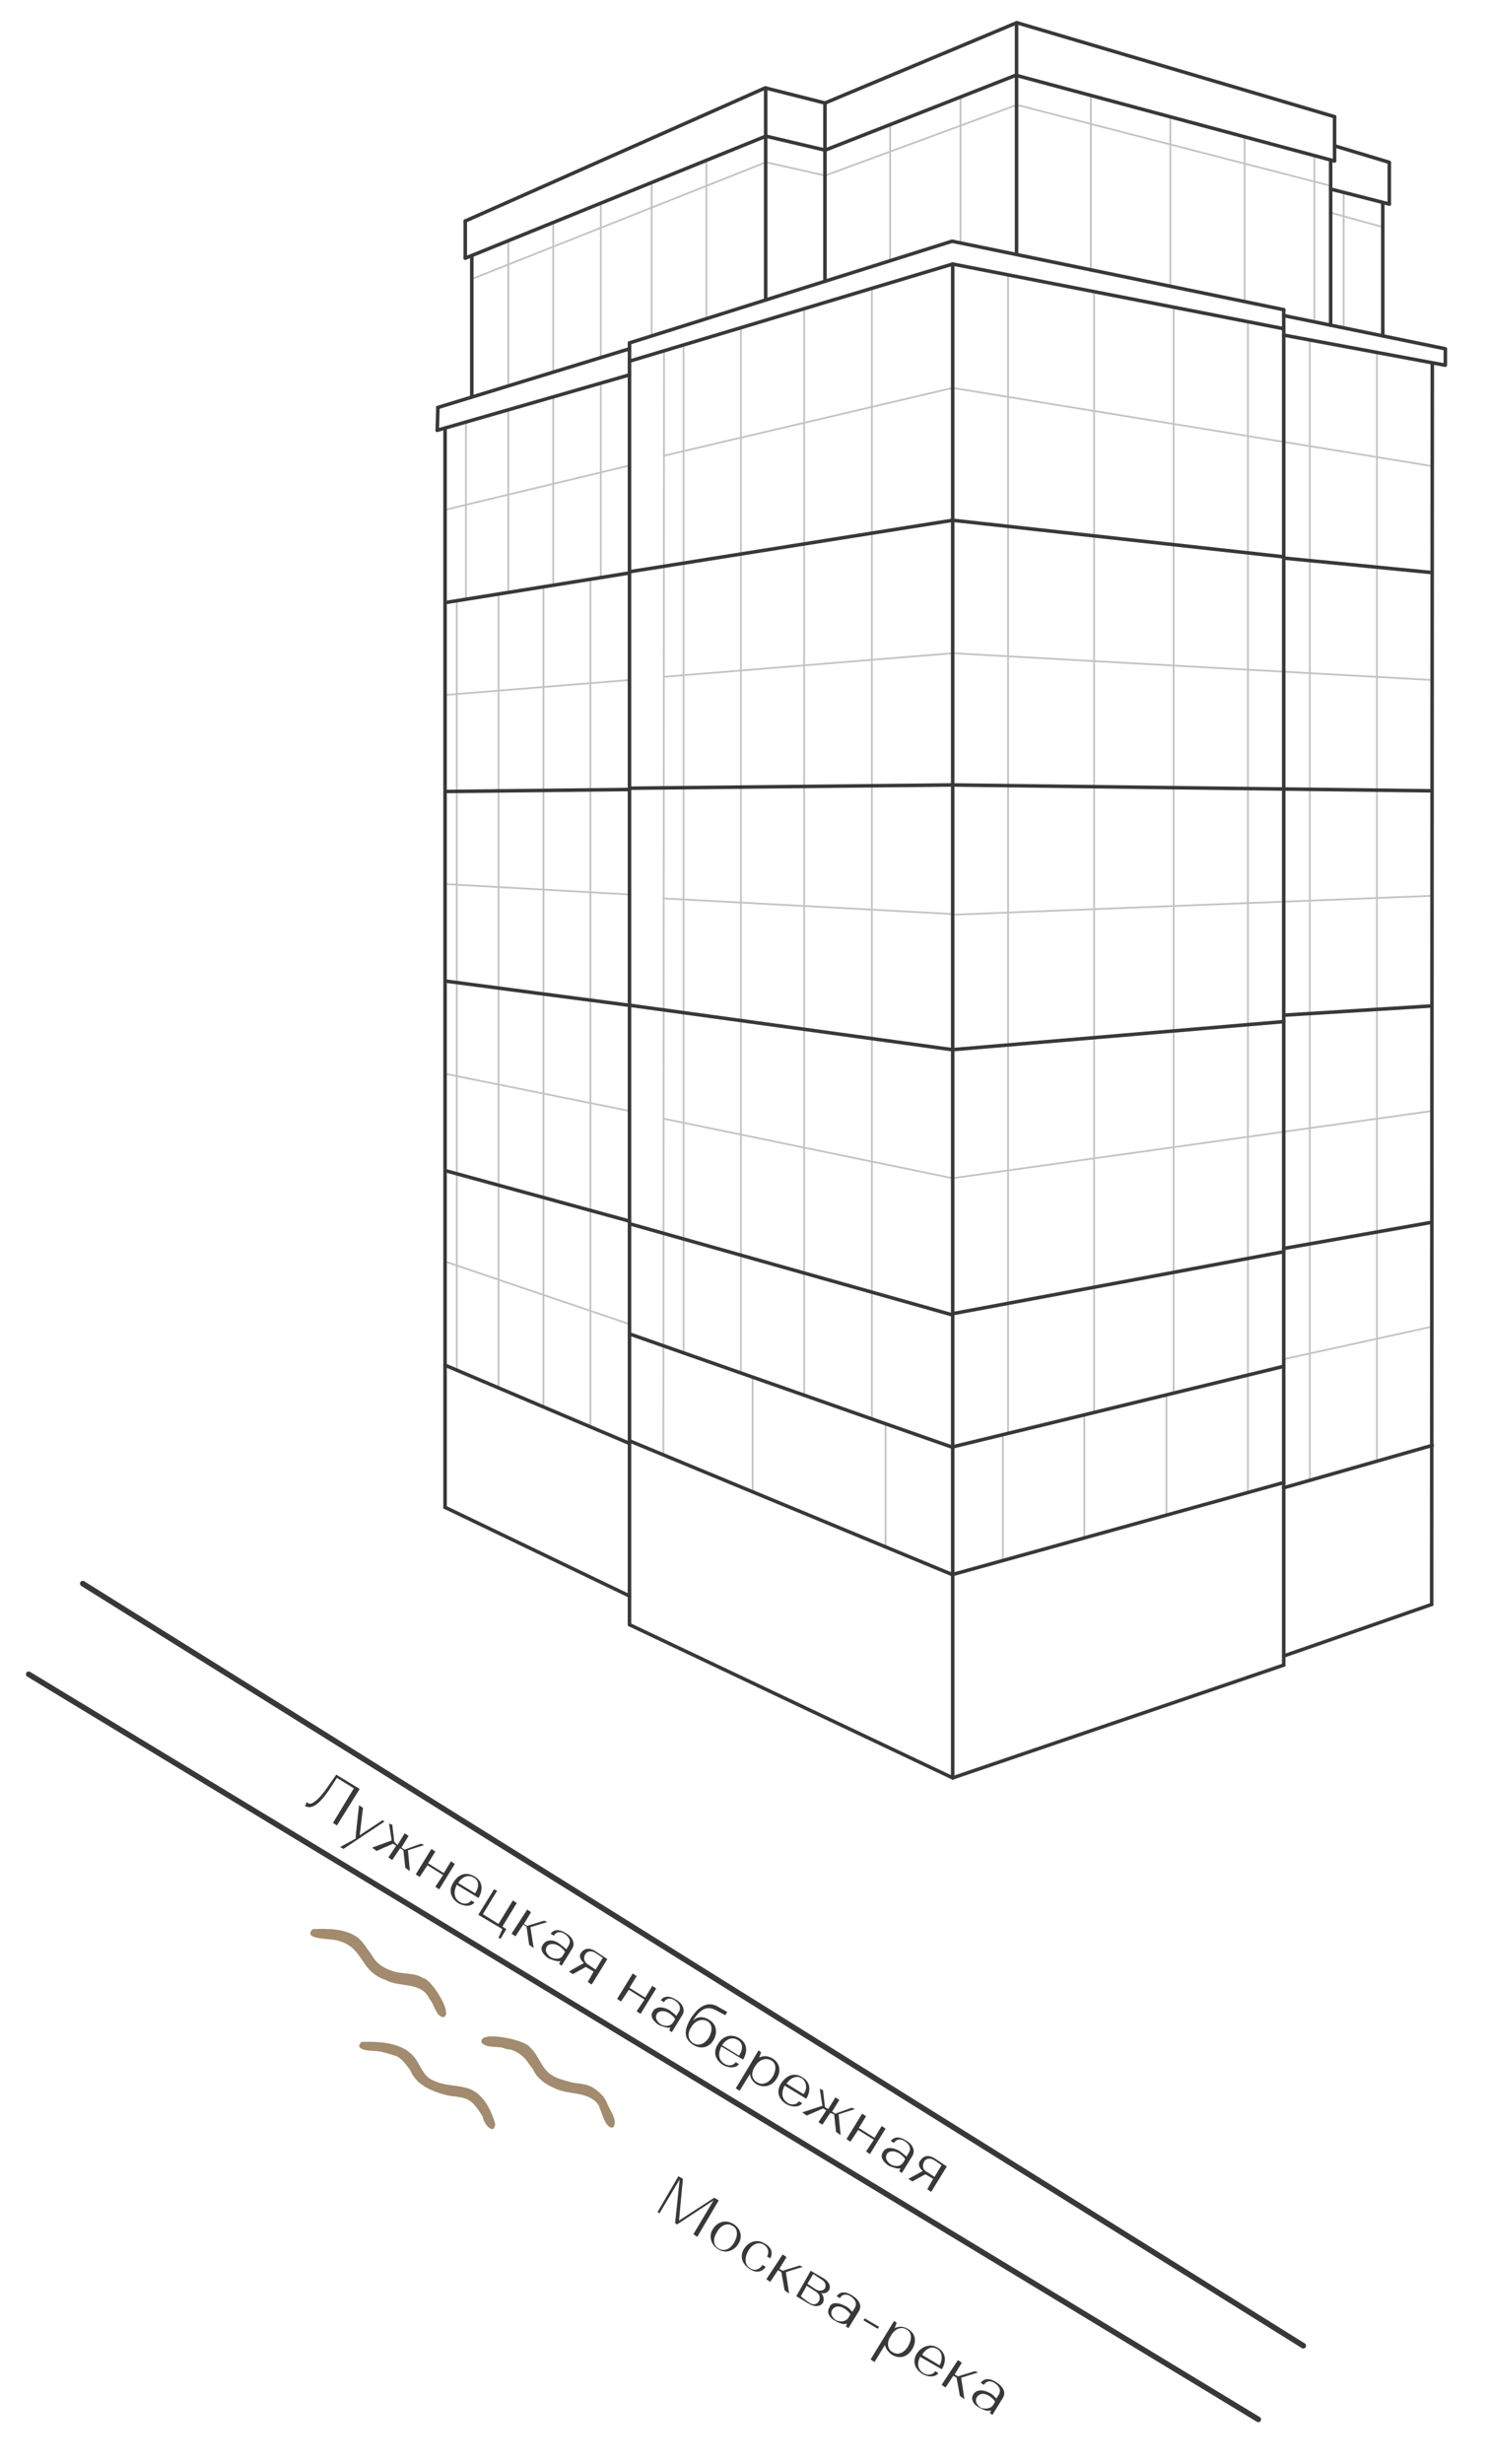 <?xml version="1.0" encoding="utf-8"?>
<!-- Generator: Adobe Illustrator 26.0.3, SVG Export Plug-In . SVG Version: 6.00 Build 0)  -->
<svg version="1.1" xmlns="http://www.w3.org/2000/svg" xmlns:xlink="http://www.w3.org/1999/xlink" x="0px" y="0px"
	 viewBox="0 0 228.5 377.9" style="enable-background:new 0 0 228.5 377.9;" xml:space="preserve">
<style type="text/css">
	.st0{fill:none;stroke:#393838;stroke-width:0.85;stroke-linecap:round;stroke-linejoin:round;}
	.st1{fill:#393838;}
	.st2{fill:#A28B6E;}
	.st3{fill:none;stroke:#C3C3C3;stroke-width:0.271;stroke-linecap:square;stroke-linejoin:bevel;}
	.st4{fill:none;stroke:#393838;stroke-width:0.543;stroke-linecap:round;stroke-linejoin:round;}
	.st5{display:none;}
	.st6{display:inline;fill:none;stroke:#000000;stroke-miterlimit:10;}
</style>
<g id="_Слой_1">
	<g id="MALET">
		<line class="st0" x1="4.4" y1="256.8" x2="193.1" y2="371.1"/>
		<line class="st0" x1="200" y1="359.8" x2="12.7" y2="242.9"/>
		<g>
			<path class="st1" d="M47.1,276.4l0.2,0.2c0.5,0.3,1.6-0.5,2.9-2.4l1.4-2l3.6,2.2l-3.5,5.6l-0.6-0.4l3.2-5.3l-2.6-1.6l-1.1,1.7
				c-1.6,2.4-2.8,3.2-3.8,2.6L47.1,276.4L47.1,276.4z"/>
		</g>
		<g>
			<path class="st1" d="M55.1,276.9l0.6,0.4l-0.5,4.2l3.5-2.3l0.3,0.2l-6.3,4.2l-0.5-0.3l2.4-1.3C54.5,282,55.1,276.9,55.1,276.9z"
				/>
		</g>
		<g>
			<path class="st1" d="M60.1,282.3l-0.4-2.6l0.5,0.2l0.3,2.6L61,283l1.1-1.8l0.6,0.4l-1.1,1.8l0.5,0.3l2.5-0.9l0.5,0.2l-2.5,0.8
				l0.3,3.2l-0.7-0.5l-0.3-2.7l-0.5-0.3l-1.2,1.8l-0.6-0.4l1.2-1.8l-0.5-0.3l-2.5,1.1l-0.7-0.5L60.1,282.3L60.1,282.3z"/>
		</g>
		<g>
			<path class="st1" d="M63.8,287.5l2.4-3.9l0.6,0.4l-1.1,1.8l2.4,1.5l1.1-1.8l0.6,0.4l-2.4,3.9l-0.6-0.4l1.2-1.8l-2.4-1.5l-1.2,1.8
				C64.4,287.9,63.8,287.5,63.8,287.5z"/>
		</g>
		<g>
			<path class="st1" d="M72.8,287.8c1.2,0.7,1.4,1.9,0.7,3.2l-0.1,0.1l-3.3-2c-0.5,1-0.5,2,0.4,2.6c0.7,0.5,1.5,0.3,1.8-0.2l0.5,0.3
				c-0.4,0.6-1.5,0.7-2.5,0.1c-1.2-0.8-1.5-2-0.7-3.2C70.4,287.4,71.6,287.1,72.8,287.8L72.8,287.8z M72.7,288
				c-0.8-0.5-1.7-0.2-2.4,0.8l2.6,1.6C73.6,289.4,73.5,288.4,72.7,288L72.7,288z"/>
		</g>
		<g>
			<path class="st1" d="M76.3,290l-2.2,3.6l2.4,1.5l2.2-3.6l0.6,0.4l-2.2,3.6l0.6,0.4l-0.9,1.5l-0.3-0.2l0.6-1.3l-3.7-2.2l2.4-3.9
				L76.3,290L76.3,290z"/>
		</g>
		<g>
			<path class="st1" d="M80.9,292.9l0.6,0.4l-1.1,1.8l0.5,0.3l2.6-0.8l0.5,0.2l-2.6,0.8l0.5,3.2l-0.7-0.5l-0.4-2.8l-0.5-0.3
				l-1.2,1.8l-0.6-0.4L80.9,292.9L80.9,292.9z"/>
		</g>
		<g>
			<path class="st1" d="M85.8,298.1c0.4,0.3,0.8,0.6,1.1,0.9l0.3-0.5c0.5-0.7,0.2-1.4-0.6-1.9c-0.6-0.4-1.3-0.3-1.6,0.3l-0.5-0.3
				c0.5-0.7,1.4-0.7,2.3-0.1c1.1,0.6,1.5,1.6,1,2.4l-1.6,2.6l-0.3-0.2l-0.1-0.1l0.2-0.4c-0.4,0.1-1.1-0.1-1.8-0.4
				c-0.9-0.6-1.4-1.4-0.9-2.1C83.8,297.5,84.8,297.4,85.8,298.1L85.8,298.1z M86.4,299.9l0.3-0.5c-0.1-0.3-0.6-0.7-0.9-0.9
				c-0.8-0.5-1.6-0.4-1.9,0.1c-0.3,0.5-0.1,1.1,0.6,1.6C85.3,300.6,86.1,300.5,86.4,299.9L86.4,299.9z"/>
		</g>
		<g>
			<path class="st1" d="M89.6,301.1c-0.6-0.5-0.8-1.2-0.4-1.6c0.5-0.7,1.3-0.8,2.2-0.2l1.8,1.2l-2.4,3.9l-0.6-0.4l0.9-1.6l-1.2-0.7
				l-2,1.1l-0.6-0.4L89.6,301.1L89.6,301.1z M90.2,301.3l1.2,0.8l1.1-1.8l-1.2-0.8c-0.5-0.3-1.2-0.3-1.5,0.3
				C89.5,300.3,89.6,300.9,90.2,301.3L90.2,301.3z"/>
		</g>
		<g>
			<path class="st1" d="M94.7,306.6l2.4-3.9l0.6,0.4l-1.1,1.8l2.4,1.5l1.1-1.8l0.6,0.4l-2.4,3.9l-0.6-0.4l1.2-1.8l-2.4-1.5l-1.2,1.8
				L94.7,306.6z"/>
		</g>
		<g>
			<path class="st1" d="M102.7,308.3c0.4,0.3,0.8,0.6,1.1,0.9l0.3-0.5c0.5-0.7,0.2-1.4-0.6-1.9c-0.6-0.4-1.3-0.3-1.6,0.3l-0.5-0.3
				c0.5-0.7,1.4-0.7,2.3-0.1c1.1,0.6,1.5,1.6,1,2.4l-1.6,2.6l-0.3-0.2l-0.1-0.1l0.2-0.4c-0.4,0.1-1.1-0.1-1.8-0.4
				c-0.9-0.6-1.4-1.4-0.9-2.1C100.6,307.8,101.6,307.7,102.7,308.3L102.7,308.3z M103.3,310.2l0.3-0.5c-0.1-0.3-0.6-0.7-0.9-0.9
				c-0.8-0.5-1.6-0.4-1.9,0.1c-0.3,0.5-0.1,1.1,0.6,1.6C102.2,310.9,102.9,310.8,103.3,310.2L103.3,310.2z"/>
		</g>
		<g>
			<path class="st1" d="M111.6,308.6l-0.3,0.5l-1.5-0.8c-1.2-0.6-2.3-0.3-3.5,1.7c0.6-0.7,1.6-0.8,2.5-0.2c1.1,0.6,1.4,1.9,0.7,3.1
				c-0.7,1.2-2,1.5-3.2,0.7s-1.5-2-0.3-4c1.4-2.2,2.8-2.5,4-1.9L111.6,308.6z M106.4,313.4c0.8,0.5,1.8,0.1,2.4-0.9
				c0.6-1.1,0.5-2.1-0.3-2.5s-1.8-0.1-2.4,0.9C105.4,311.9,105.6,312.9,106.4,313.4z"/>
		</g>
		<g>
			<path class="st1" d="M113.4,312.6c1.2,0.7,1.4,1.9,0.7,3.2l-0.1,0.1l-3.3-2c-0.5,1-0.5,2,0.4,2.6c0.7,0.5,1.5,0.3,1.8-0.2
				l0.5,0.3c-0.4,0.6-1.5,0.7-2.5,0.1c-1.2-0.8-1.5-2-0.7-3.2C110.9,312.3,112.2,311.9,113.4,312.6L113.4,312.6z M113.2,312.9
				c-0.8-0.5-1.7-0.2-2.4,0.8l2.6,1.6C114.1,314.3,114,313.3,113.2,312.9L113.2,312.9z"/>
		</g>
		<g>
			<path class="st1" d="M116.4,314.5l0.3,0.2l0.1,0.1l-0.3,0.8c0.6-0.3,1.3-0.3,2,0.1c1.2,0.7,1.4,2,0.7,3.1c-0.7,1.2-2,1.5-3.1,0.9
				c-0.6-0.4-1-1-1-1.6l-1.6,2.6l-0.6-0.4C112.9,320.4,116.4,314.5,116.4,314.5z M116.2,319.4c0.8,0.5,1.8,0.1,2.4-0.9
				c0.6-1.1,0.5-2.1-0.3-2.5s-1.8-0.1-2.4,0.9C115.2,317.9,115.3,318.9,116.2,319.4L116.2,319.4z"/>
		</g>
		<g>
			<path class="st1" d="M123.1,318.6c1.2,0.7,1.4,1.9,0.7,3.2l-0.1,0.1l-3.3-2c-0.5,1-0.5,2,0.4,2.6c0.7,0.5,1.5,0.3,1.8-0.2
				l0.5,0.3c-0.4,0.6-1.5,0.7-2.5,0.1c-1.2-0.8-1.5-2-0.7-3.2C120.8,318.2,122,317.9,123.1,318.6L123.1,318.6z M123.1,318.8
				c-0.8-0.5-1.7-0.2-2.4,0.8l2.6,1.6C124,320.3,123.7,319.3,123.1,318.8L123.1,318.8z"/>
		</g>
		<g>
			<path class="st1" d="M126.2,323l-0.4-2.6l0.5,0.2l0.3,2.6l0.5,0.3l1.1-1.8l0.6,0.4l-1.1,1.8l0.5,0.3l2.5-0.9l0.5,0.2l-2.5,0.8
				l0.3,3.2l-0.7-0.5l-0.3-2.7l-0.6-0.2l-1.2,1.8l-0.6-0.4l1.2-1.8l-0.5-0.3l-2.5,1.1l-0.7-0.5L126.2,323L126.2,323z"/>
		</g>
		<g>
			<path class="st1" d="M129.9,328.1l2.4-3.9l0.6,0.4l-1.1,1.8l2.4,1.5l1.1-1.8l0.6,0.4l-2.4,3.9l-0.6-0.4l1.2-1.8l-2.4-1.5
				l-1.2,1.8L129.9,328.1z"/>
		</g>
		<g>
			<path class="st1" d="M138,329.9c0.4,0.3,0.8,0.6,1.1,0.9l0.3-0.5c0.5-0.7,0.2-1.4-0.6-1.9c-0.6-0.4-1.3-0.3-1.6,0.3l-0.5-0.3
				c0.5-0.7,1.4-0.7,2.3-0.1c1.1,0.6,1.5,1.6,1,2.4l-1.6,2.6l-0.3-0.2L138,333l0.2-0.4c-0.4,0.1-1.1-0.1-1.8-0.4
				c-0.9-0.6-1.4-1.4-0.9-2.1C135.9,329.3,136.9,329.3,138,329.9L138,329.9z M138.6,331.7l0.3-0.5c-0.1-0.3-0.6-0.7-0.9-0.9
				c-0.8-0.5-1.6-0.4-1.9,0.1s-0.1,1.1,0.6,1.6C137.5,332.4,138.2,332.3,138.6,331.7L138.6,331.7z"/>
		</g>
		<g>
			<path class="st1" d="M141.6,333c-0.6-0.5-0.8-1.2-0.3-1.7c0.5-0.7,1.3-0.8,2.2-0.2l1.8,1.2l-2.4,3.9l-0.6-0.4l0.9-1.6l-1.2-0.7
				l-2,1.1l-0.6-0.4L141.6,333L141.6,333z M142.2,333.1l1.2,0.8l1.1-1.8l-1.2-0.8c-0.5-0.3-1.2-0.3-1.5,0.3
				C141.5,332.2,141.6,332.8,142.2,333.1L142.2,333.1z"/>
		</g>
		<g>
			<path class="st1" d="M104.1,333.8l0.7,0.4l-0.6,6.4l5.4-3.5l0.7,0.4l-3.3,5.6l-0.6-0.4l3.1-5.2l-5.6,3.7l-0.3-0.2l0.7-6.7
				l-3.1,5.2l-0.3-0.2L104.1,333.8L104.1,333.8z"/>
		</g>
		<g>
			<path class="st1" d="M112.5,341.1c1.2,0.7,1.5,2,0.8,3.1s-2,1.5-3.1,0.8s-1.5-2-0.8-3.1S111.3,340.4,112.5,341.1z M110.3,344.9
				c0.8,0.5,1.8,0.1,2.4-1s0.5-2.1-0.3-2.5c-0.8-0.5-1.8-0.1-2.4,1C109.4,343.4,109.4,344.4,110.3,344.9z"/>
		</g>
		<g>
			<path class="st1" d="M118.2,346.4l-0.5-0.3c0.4-0.6,0.2-1.4-0.5-1.8c-0.8-0.5-1.8-0.1-2.4,1s-0.5,2.1,0.3,2.6
				c0.7,0.5,1.5,0.2,1.9-0.5l0.5,0.3c-0.5,0.8-1.5,1-2.5,0.3c-1.2-0.8-1.5-2-0.8-3.1s2-1.5,3.1-0.8
				C118.3,344.6,118.7,345.5,118.2,346.4L118.2,346.4z"/>
		</g>
		<g>
			<path class="st1" d="M120.1,345.8l0.6,0.4l-1.1,1.8l0.5,0.3l2.6-0.8l0.5,0.2l-2.6,0.8l0.5,3.3l-0.7-0.5l-0.5-2.8l-0.5-0.3
				l-1.2,1.8l-0.6-0.4L120.1,345.8L120.1,345.8z"/>
		</g>
		<g>
			<path class="st1" d="M124.4,348.3l1.9,1.1c0.9,0.5,1.3,1.3,0.9,1.9c-0.2,0.3-0.7,0.6-1.2,0.4c0.4,0.4,0.5,1,0.3,1.5
				c-0.4,0.6-1.2,0.7-2.1,0.2l-2-1.2L124.4,348.3L124.4,348.3z M125.1,351.1c0.6,0.4,1.2,0.3,1.5-0.1c0.2-0.5,0.1-1-0.6-1.4
				l-1.2-0.8l-0.9,1.5L125.1,351.1L125.1,351.1z M124.2,353.2c0.6,0.4,1.2,0.3,1.5-0.3c0.2-0.5,0.1-1-0.5-1.4l-1.4-0.9l-0.9,1.6
				C122.8,352.2,124.2,353.2,124.2,353.2z"/>
		</g>
		<g>
			<path class="st1" d="M129.7,353.7c0.5,0.2,0.8,0.6,1.1,0.9l0.3-0.5c0.5-0.7,0.2-1.4-0.6-1.9c-0.6-0.4-1.3-0.3-1.6,0.3l-0.5-0.3
				c0.5-0.7,1.3-0.8,2.4-0.1s1.5,1.6,1,2.4l-1.6,2.6l-0.3-0.2l-0.1-0.1l0.2-0.4c-0.5,0.2-1.1,0-1.8-0.4c-1-0.5-1.4-1.4-0.9-2.1
				C127.5,353.1,128.6,353.1,129.7,353.7L129.7,353.7z M130.2,355.5l0.3-0.5c-0.1-0.3-0.6-0.7-0.9-0.9c-0.8-0.5-1.5-0.4-1.9,0.2
				c-0.3,0.5-0.1,1.1,0.6,1.6C129.1,356.2,129.8,356.1,130.2,355.5L130.2,355.5z"/>
		</g>
		<g>
			<path class="st1" d="M132.7,355.6l2.2,1.3l-0.2,0.3l-2.2-1.3L132.7,355.6z"/>
		</g>
		<g>
			<path class="st1" d="M137.2,356l0.3,0.2l0.1,0.1l-0.3,0.8c0.6-0.3,1.3-0.3,2,0.1c1.2,0.7,1.4,1.9,0.7,3.1
				c-0.7,1.2-1.9,1.6-3.1,0.9c-0.6-0.4-1-1-1.1-1.5l-1.6,2.6l-0.6-0.4L137.2,356z M137,360.8c0.8,0.5,1.8,0.1,2.4-1
				c0.6-1.1,0.5-2.1-0.3-2.5c-0.8-0.5-1.8-0.1-2.4,1C136,359.3,136.2,360.4,137,360.8z"/>
		</g>
		<g>
			<path class="st1" d="M143.9,360.1c1.2,0.7,1.4,1.9,0.7,3.2l-0.1,0.1l-3.3-1.9c-0.5,1-0.4,1.9,0.5,2.5c0.6,0.4,1.5,0.3,1.8-0.3
				l0.5,0.3c-0.4,0.6-1.5,0.7-2.5,0.1c-1.2-0.8-1.5-2-0.8-3.1S142.8,359.4,143.9,360.1L143.9,360.1z M143.8,360.3
				c-0.8-0.5-1.7-0.1-2.3,0.9l2.7,1.6C144.7,361.8,144.6,360.7,143.8,360.3z"/>
		</g>
		<g>
			<path class="st1" d="M147,362l0.6,0.4l-1.1,1.8l0.5,0.3l2.6-0.8l0.5,0.2l-2.6,0.8l0.5,3.3l-0.7-0.5l-0.5-2.8l-0.5-0.3l-1.2,1.8
				l-0.6-0.4L147,362L147,362z"/>
		</g>
		<g>
			<path class="st1" d="M151.8,367c0.5,0.2,0.8,0.6,1.1,0.9l0.3-0.5c0.5-0.7,0.2-1.4-0.6-1.9c-0.6-0.4-1.3-0.3-1.6,0.3l-0.5-0.3
				c0.5-0.7,1.3-0.8,2.4-0.1s1.5,1.6,1,2.4l-1.6,2.6l-0.3-0.2l-0.1-0.1l0.2-0.4c-0.5,0.2-1.1,0-1.8-0.4c-1-0.5-1.4-1.4-0.9-2.1
				S150.8,366.5,151.8,367L151.8,367z M152.4,368.9l0.3-0.5c-0.1-0.3-0.6-0.7-0.9-0.9c-0.8-0.5-1.5-0.4-1.9,0.2
				c-0.3,0.5-0.1,1.1,0.6,1.6C151.3,369.6,152.1,369.4,152.4,368.9L152.4,368.9z"/>
		</g>
		<path class="st2" d="M68,309.4c1.7-0.3-1.8-5.9-3.1-6c-1-0.7-2.3-0.6-3.4-0.8c-1-0.1-2.1-0.5-3-1.1c-0.7-0.5-1.1-1-1.5-1.7
			c-0.7-0.9-1.2-1.9-2.1-2.6c-1.8-1.4-4.7-1.4-6.9-1.3c-1.8,1.7,3.2,1.4,4,1.8c3.9,1.1,3.2,4.7,7.2,6c2.1,1.2,5.5,0.2,6.7,2.9
			C66.6,307.3,66.9,309.3,68,309.4L68,309.4z"/>
		<path class="st2" d="M94.1,326.3c0.8-1.1-0.6-2.6-1-3.9c-0.5-1-1.4-1.8-2.3-2.3c-0.9-0.5-2.1-0.5-3.1-0.7c-1-0.3-2.1-0.5-3-1.1
			c-1.6-0.9-2-3.1-3.4-4.3c-0.6-1.1-7.9-2.7-7.4-0.7c0.8,1,2.7,0.4,3.8,1c0.9,0,1.8,0.5,2.5,1.1c0.7,0.6,1,1.3,1.6,2
			c0.6,1.4,1.9,2.3,3.3,2.9c2.2,1.1,5.1,0.4,6.7,2.5C92.3,323.7,92.9,326.7,94.1,326.3L94.1,326.3z"/>
		<path class="st2" d="M76,325.8c-0.7-2.4-2-5-4.6-5.6c-1.6-0.4-3.4-0.3-4.9-1.1c-1.2-0.4-1.7-1.6-2.3-2.6c-1.6-3.2-5.6-3.4-8.7-3.3
			c-1.4,1.3,1.6,1.4,2.3,1.4c1,0.1,2.1,0.5,3.1,0.8c0.9,0.5,1.5,1.4,2.1,2.2c0.5,1.3,1.6,2.2,2.8,2.8c1,0.5,2.3,0.9,3.4,1.1
			c1,0.1,2.2,0.2,3,0.8s1.4,1.6,1.9,2.4C74.1,325.6,75.8,327.7,76,325.8z"/>
	</g>
	<line class="st3" x1="78" y1="37" x2="78" y2="59.3"/>
	<line class="st3" x1="84.9" y1="34.1" x2="84.9" y2="57.1"/>
	<line class="st3" x1="92.2" y1="31.1" x2="92.2" y2="54.9"/>
	<line class="st3" x1="100" y1="27.9" x2="100" y2="51.5"/>
	<line class="st3" x1="108.4" y1="24.5" x2="108.4" y2="48.6"/>
	<line class="st3" x1="136.6" y1="19.1" x2="136.6" y2="39.9"/>
	<line class="st3" x1="147.4" y1="14.9" x2="147.4" y2="37.2"/>
	<line class="st3" x1="167.4" y1="14.9" x2="167.4" y2="41.6"/>
	<line class="st3" x1="179.6" y1="17.9" x2="179.6" y2="43.9"/>
	<line class="st3" x1="191" y1="20.9" x2="191" y2="46.3"/>
	<line class="st3" x1="201.7" y1="23.9" x2="201.7" y2="49.3"/>
	<line class="st3" x1="206.2" y1="29.4" x2="206.2" y2="50.3"/>
	<line class="st3" x1="72.4" y1="42.8" x2="117.5" y2="24.9"/>
	<line class="st3" x1="117.6" y1="24.9" x2="126.5" y2="26.9"/>
	<line class="st3" x1="156" y1="16.1" x2="126.7" y2="26.9"/>
	<line class="st3" x1="156.1" y1="16.1" x2="204.2" y2="28.5"/>
	<path class="st3" d="M212.2,34.8c-0.2,0-7.7-2.1-7.7-2.1"/>
	<line class="st3" x1="71.5" y1="64.7" x2="71.5" y2="91.8"/>
	<line class="st3" x1="78" y1="62.8" x2="78" y2="90.7"/>
	<line class="st3" x1="84.9" y1="60.8" x2="84.9" y2="89.8"/>
	<line class="st3" x1="92.2" y1="58.7" x2="92.2" y2="88.7"/>
	<line class="st3" x1="104.9" y1="52.9" x2="104.9" y2="207.5"/>
	<line class="st3" x1="113.7" y1="50.3" x2="113.7" y2="210.6"/>
	<line class="st3" x1="123.4" y1="47.4" x2="123.4" y2="214"/>
	<line class="st3" x1="133.8" y1="44.2" x2="133.8" y2="217.7"/>
	<line class="st3" x1="154.7" y1="42.2" x2="154.7" y2="219.9"/>
	<line class="st3" x1="167.9" y1="44.8" x2="167.9" y2="216.6"/>
	<line class="st3" x1="180.1" y1="47.1" x2="180.1" y2="213.6"/>
	<polyline class="st3" points="191.5,49.4 191.5,210.9 191.5,228.9 	"/>
	<line class="st3" x1="201" y1="52.2" x2="201" y2="227.1"/>
	<line class="st3" x1="211.3" y1="224.1" x2="211.3" y2="54.1"/>
	<line class="st3" x1="115.5" y1="211.2" x2="115.5" y2="228.8"/>
	<line class="st3" x1="135.9" y1="218.4" x2="135.9" y2="237.2"/>
	<line class="st3" x1="153.9" y1="220" x2="153.9" y2="239.3"/>
	<line class="st3" x1="166.4" y1="217" x2="166.4" y2="235.8"/>
	<line class="st3" x1="179" y1="213.9" x2="179" y2="232.3"/>
	<line class="st3" x1="70.1" y1="92.2" x2="70.1" y2="210.2"/>
	<line class="st3" x1="76.5" y1="91.2" x2="76.5" y2="213"/>
	<line class="st3" x1="83.4" y1="90" x2="83.4" y2="215.7"/>
	<line class="st3" x1="90.6" y1="88.9" x2="90.6" y2="218.8"/>
	<line class="st3" x1="68.3" y1="78.2" x2="96.6" y2="71.4"/>
	<line class="st3" x1="68.3" y1="106.6" x2="96.6" y2="104.3"/>
	<line class="st3" x1="68.3" y1="135.6" x2="96.6" y2="137.2"/>
	<line class="st3" x1="68.3" y1="164.7" x2="96.6" y2="170.4"/>
	<line class="st3" x1="68.3" y1="193.5" x2="96.6" y2="203.1"/>
	<line class="st3" x1="101.9" y1="53.7" x2="101.8" y2="223.1"/>
	<polyline class="st3" points="101.9,69.9 146.2,59.5 219.8,71.5 	"/>
	<line class="st3" x1="102" y1="103.8" x2="146.1" y2="100.2"/>
	<line class="st3" x1="101.8" y1="137.8" x2="146.2" y2="140.2"/>
	<line class="st3" x1="101.9" y1="171.6" x2="146.1" y2="180.7"/>
	<line class="st3" x1="146.3" y1="100.2" x2="219.7" y2="104.3"/>
	<line class="st3" x1="146.3" y1="140.3" x2="219.8" y2="137.4"/>
	<line class="st3" x1="146.3" y1="180.7" x2="219.8" y2="170.4"/>
	<line class="st3" x1="196.9" y1="208.5" x2="219.7" y2="203.5"/>
	<line class="st4" x1="72.4" y1="60.8" x2="72.4" y2="39.2"/>
	<line class="st4" x1="117.5" y1="13.5" x2="117.5" y2="46"/>
	<line class="st4" x1="156" y1="3.5" x2="156" y2="39"/>
	<line class="st4" x1="126.6" y1="15.8" x2="126.6" y2="43.1"/>
	<line class="st4" x1="204.2" y1="24.6" x2="204.2" y2="49.9"/>
	<line class="st4" x1="212.2" y1="31.1" x2="212.2" y2="51.5"/>
	<line class="st4" x1="68.3" y1="65.7" x2="68.3" y2="231.2"/>
	<line class="st4" x1="96.6" y1="52.6" x2="96.6" y2="249.2"/>
	<line class="st4" x1="146.2" y1="40.6" x2="146.2" y2="272.7"/>
	<line class="st4" x1="219.8" y1="55.7" x2="219.7" y2="246.1"/>
	<line class="st4" x1="71.4" y1="33.9" x2="117.4" y2="13.5"/>
	<line class="st4" x1="117.5" y1="13.5" x2="126.6" y2="15.8"/>
	<line class="st4" x1="126.6" y1="15.8" x2="156" y2="3.5"/>
	<line class="st4" x1="156.1" y1="3.5" x2="204.8" y2="17.9"/>
	<line class="st4" x1="204.9" y1="22.4" x2="213.2" y2="24.9"/>
	<line class="st4" x1="204.8" y1="17.9" x2="204.8" y2="24.6"/>
	<line class="st4" x1="213.2" y1="25" x2="213.2" y2="31.3"/>
	<line class="st4" x1="204.2" y1="29" x2="213.2" y2="31.3"/>
	<line class="st4" x1="156.1" y1="11.6" x2="204.8" y2="24.7"/>
	<line class="st4" x1="126.7" y1="23" x2="156" y2="11.5"/>
	<line class="st4" x1="117.6" y1="20.9" x2="126.5" y2="23"/>
	<line class="st4" x1="71.4" y1="39.6" x2="117.5" y2="20.9"/>
	<line class="st4" x1="71.4" y1="33.9" x2="71.4" y2="39.6"/>
	<line class="st4" x1="67.2" y1="62.5" x2="67.1" y2="66"/>
	<line class="st4" x1="221.8" y1="53.6" x2="221.8" y2="56"/>
	<line class="st4" x1="197" y1="47.5" x2="197" y2="255.4"/>
	<line class="st4" x1="197" y1="48.4" x2="221.8" y2="53.5"/>
	<line class="st4" x1="197" y1="51.4" x2="221.7" y2="56"/>
	<line class="st4" x1="146.1" y1="37" x2="197" y2="47.5"/>
	<line class="st4" x1="146.2" y1="40.5" x2="196.9" y2="50.4"/>
	<line class="st4" x1="96.6" y1="52.6" x2="146.1" y2="37"/>
	<line class="st4" x1="96.6" y1="55.4" x2="146.2" y2="40.5"/>
	<line class="st4" x1="67.2" y1="62.5" x2="96.6" y2="53.5"/>
	<line class="st4" x1="67.1" y1="66" x2="96.6" y2="57.5"/>
	<line class="st4" x1="68.5" y1="92.4" x2="96.5" y2="87.9"/>
	<line class="st4" x1="68.5" y1="121.4" x2="96.5" y2="121.1"/>
	<path class="st4" d="M68.5,150.5c0,0,28,3.7,28.1,3.7"/>
	<line class="st4" x1="68.5" y1="179.6" x2="96.6" y2="187.3"/>
	<line class="st4" x1="68.3" y1="209.4" x2="96.6" y2="221.4"/>
	<line class="st4" x1="96.6" y1="87.7" x2="146.2" y2="79.8"/>
	<line class="st4" x1="96.6" y1="120.9" x2="146.1" y2="120.4"/>
	<line class="st4" x1="96.7" y1="154.2" x2="146.1" y2="161"/>
	<line class="st4" x1="96.6" y1="187.7" x2="146.2" y2="201.7"/>
	<line class="st4" x1="96.6" y1="204.6" x2="146.2" y2="222"/>
	<line class="st4" x1="96.6" y1="221" x2="146.1" y2="241.5"/>
	<line class="st4" x1="197" y1="85.6" x2="219.5" y2="87.8"/>
	<line class="st4" x1="146.2" y1="79.8" x2="196.9" y2="85.4"/>
	<line class="st4" x1="146.2" y1="120.4" x2="219.5" y2="121.3"/>
	<line class="st4" x1="146.2" y1="161" x2="197" y2="156.7"/>
	<path class="st4" d="M197.2,155.7c0,0,22.5-1.4,22.4-1.4"/>
	<line class="st4" x1="197" y1="191.5" x2="219.6" y2="187.5"/>
	<line class="st4" x1="197" y1="228.2" x2="219.8" y2="221.7"/>
	<line class="st4" x1="146.2" y1="241.5" x2="197" y2="227.4"/>
	<line class="st4" x1="146.2" y1="201.5" x2="197" y2="192"/>
	<line class="st4" x1="146.3" y1="221.9" x2="196.9" y2="209.6"/>
	<line class="st4" x1="146.2" y1="272.7" x2="197" y2="255.4"/>
	<line class="st4" x1="197" y1="254" x2="219.7" y2="246.1"/>
	<line class="st4" x1="96.6" y1="249.2" x2="146.2" y2="272.7"/>
	<line class="st4" x1="96.6" y1="244.8" x2="68.3" y2="231.2"/>
</g>
<g id="Слой_2" class="st5">
	<polygon id="эт2" class="st6" points="68.3,209.4 96.6,221.4 96.6,221 146.1,241.5 197,227.4 197,228.2 219.8,221.7 219.7,203.5 
		196.9,208.5 196.9,209.6 146.2,222 96.6,204.6 96.6,203.1 68.3,193.5 	"/>
	<polygon id="эт3" class="st6" points="68.3,179.3 96.6,187.3 96.6,187.7 146.2,201.7 197,192 197,191.5 219.6,187.5 219.7,203.5 
		196.9,208.5 196.9,209.6 146.2,222 96.6,204.6 96.6,203.1 68.3,193.5 	"/>
	<polygon id="эт4" class="st6" points="68.3,164.7 146.3,180.7 219.8,170.4 219.6,187.5 197,191.5 197,192 146.2,201.7 
		96.6,187.7 96.6,187.3 68.3,179.3 	"/>
	<polygon id="эт5" class="st6" points="68.5,150.5 146.1,161 197,156.7 197.2,155.7 219.6,154.2 219.8,170.4 146.3,180.7 
		68.3,164.7 	"/>
	<polygon id="эт6" class="st6" points="68.3,135.6 146.3,140.3 219.8,137.4 219.8,154.2 197.2,155.7 197.2,156.7 146.1,161 
		68.5,150.5 	"/>
	<polygon id="эт7" class="st6" points="68.5,121.4 146.2,120.4 219.8,121.4 219.8,137.4 146.3,140.3 68.3,135.6 	"/>
	<polygon id="эт8" class="st6" points="68.3,106.6 146.3,100.2 219.7,104.3 219.7,121.4 146.2,120.4 68.5,121.4 	"/>
	<polygon id="эт9" class="st6" points="68.3,92.4 146.2,79.8 219.8,87.7 219.7,104.3 146.3,100.2 68.3,106.6 	"/>
	<polygon id="эт10" class="st6" points="68.3,78.2 146.2,59.5 219.8,71.5 219.8,87.7 146.2,79.8 68.3,92.4 	"/>
	<polygon id="эт11" class="st6" points="68.3,65.7 96.6,57.5 96.6,55.4 146.2,40.6 196.9,50.4 196.9,51.4 219.8,56 219.8,71.5 
		146.2,59.5 68.3,78.2 	"/>
	<polygon id="эт12" class="st6" points="72.4,39.2 117.6,20.9 126.5,23 156,11.5 204.2,24.6 204.2,29 212.2,31.3 212.2,51.5 
		197,48.4 197,47.5 146.1,37 96.6,52.6 96.6,53.5 72.4,60.8 	"/>
</g>
</svg>
